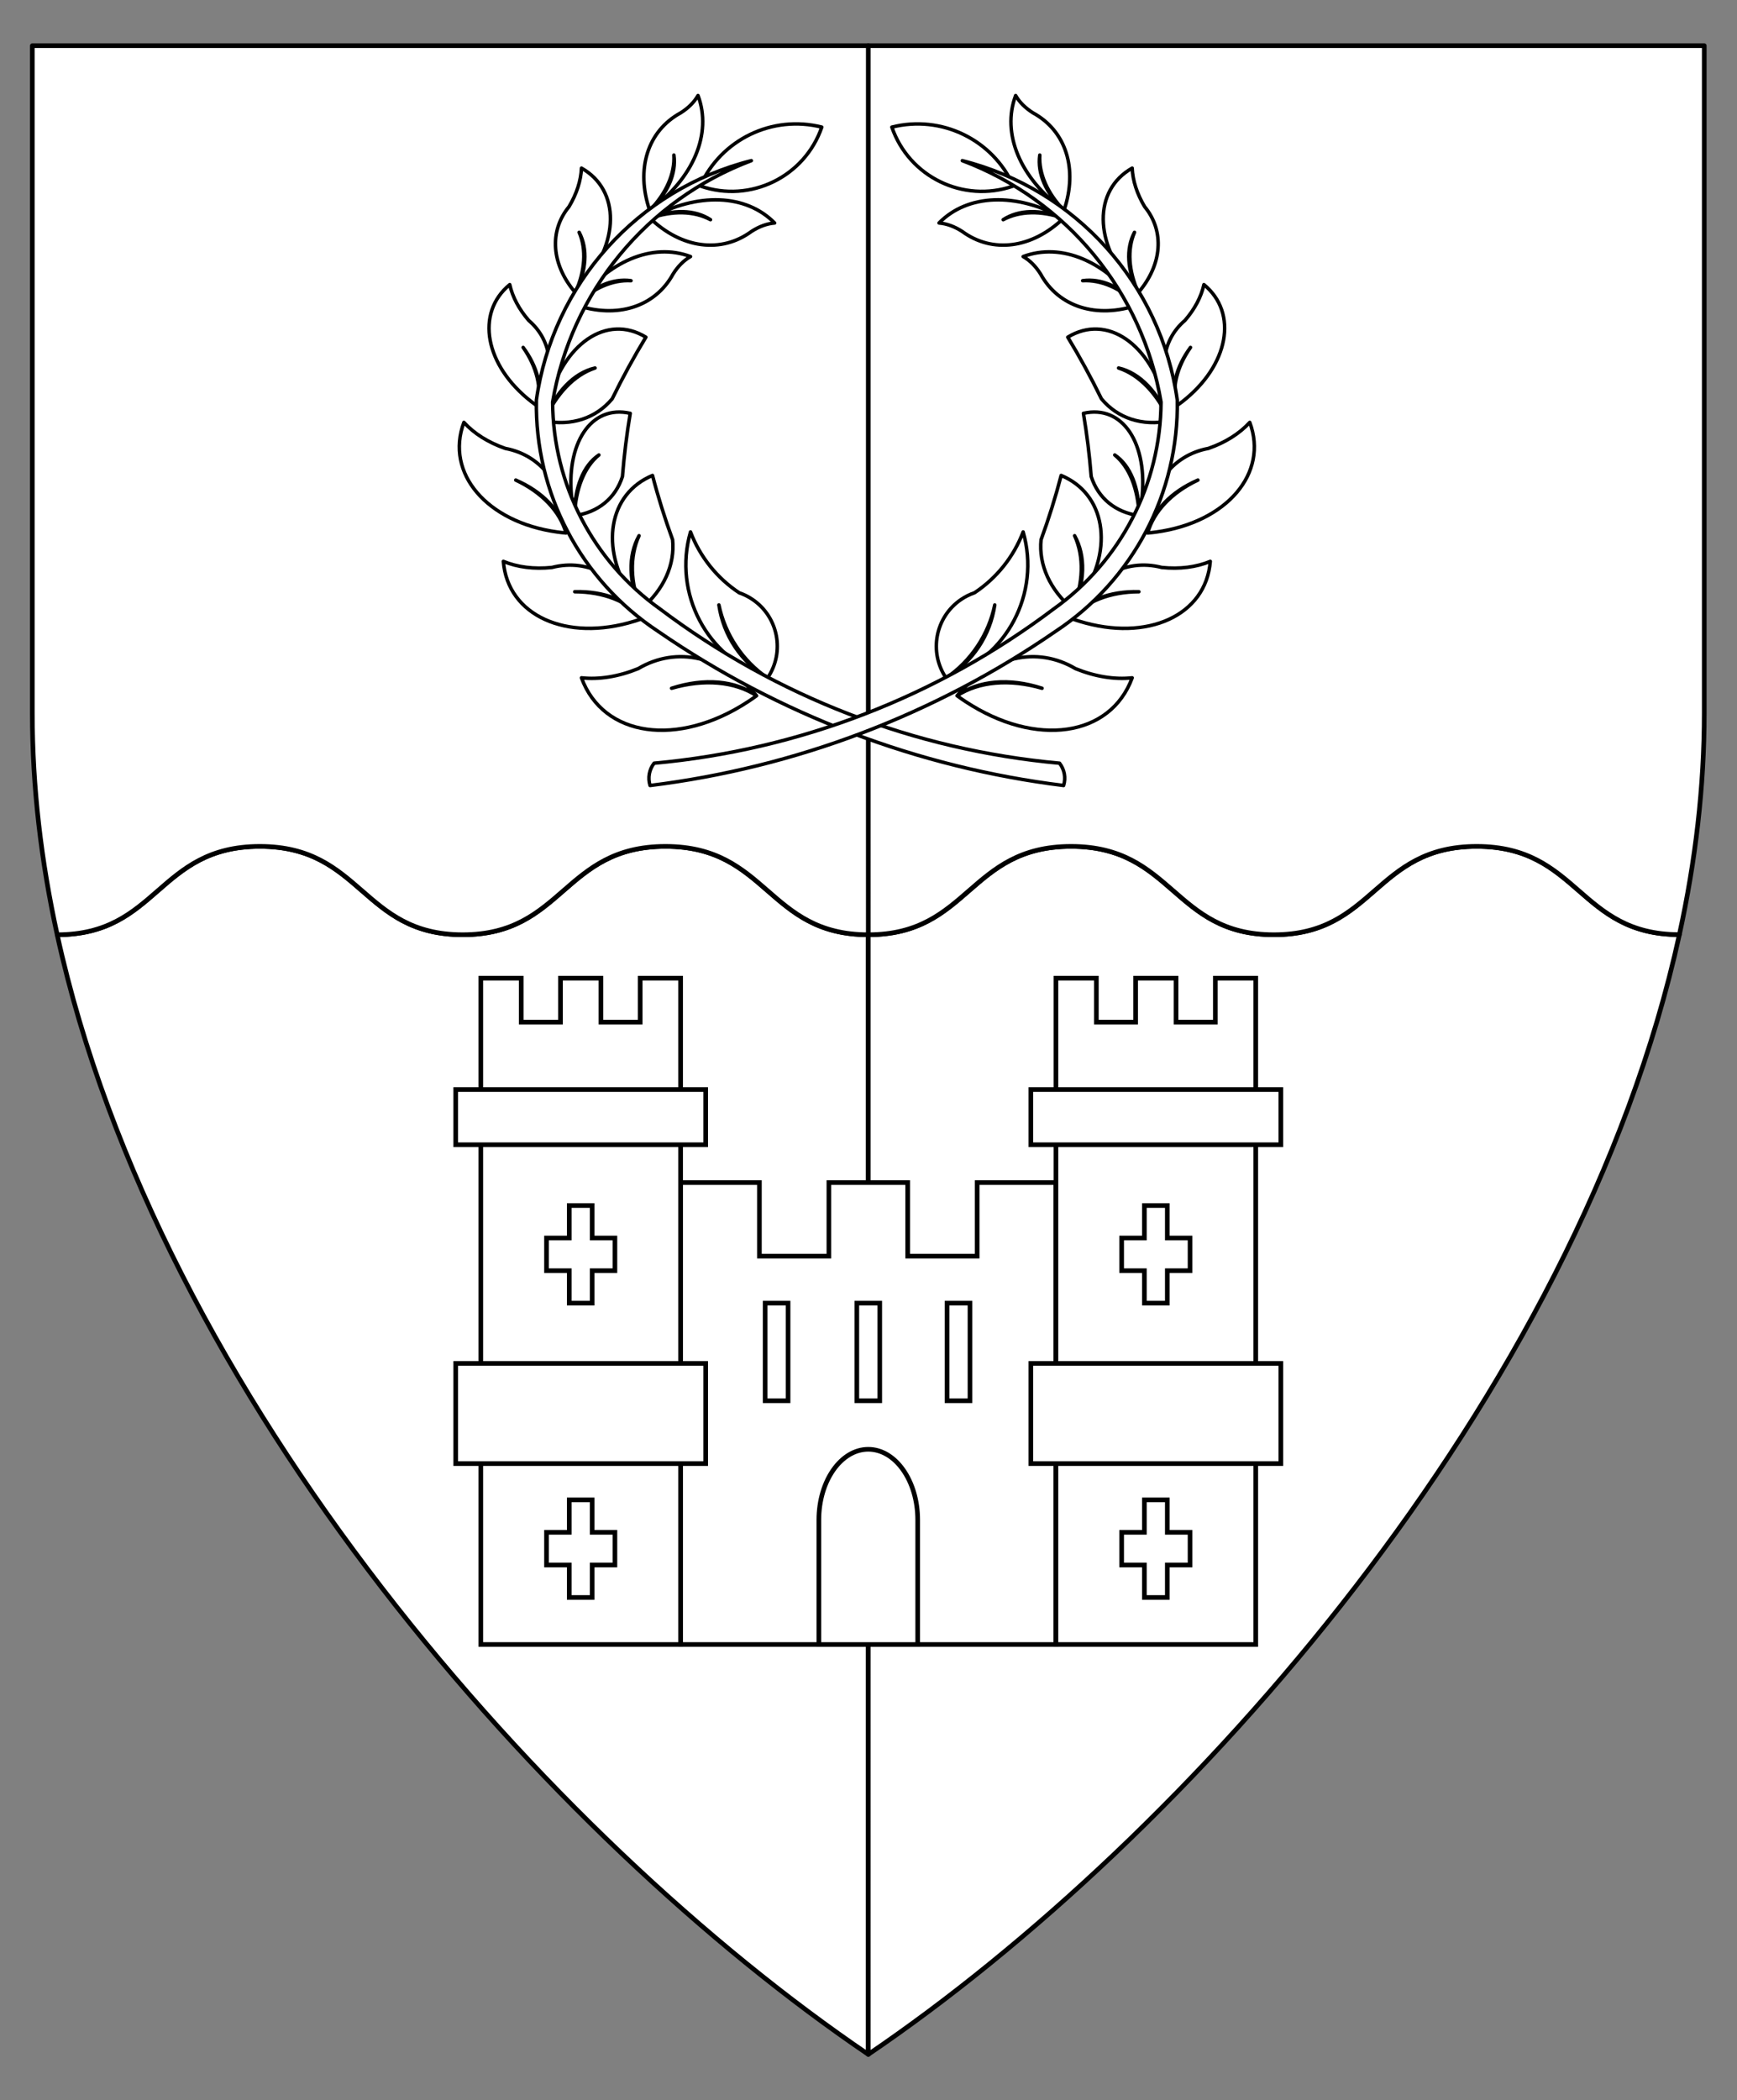 <?xml version="1.0" encoding="utf-8"?>
<!-- Generator: Adobe Illustrator 15.0.0, SVG Export Plug-In . SVG Version: 6.00 Build 0)  -->
<!DOCTYPE svg PUBLIC "-//W3C//DTD SVG 1.1//EN" "http://www.w3.org/Graphics/SVG/1.1/DTD/svg11.dtd">
<svg version="1.1" id="Field" xmlns="http://www.w3.org/2000/svg" xmlns:xlink="http://www.w3.org/1999/xlink" x="0px" y="0px"
	 width="373.75px" height="451.681px" viewBox="0 0 373.75 451.681" enable-background="new 0 0 373.75 451.681"
	 xml:space="preserve">
<rect x="0" y="0" width="373.75" height="451.681" fill="#808080" stroke="none"/>
<path fill="#FFFFFF" stroke="#000000" stroke-linecap="round" stroke-linejoin="round" stroke-miterlimit="3" d="M186.828,441.828
	C118.377,395.381,34.126,300.655,12.31,201.031c21.666,0,21.637-19,43.608-19c21.971,0,21.971,19,43.637,19
	c21.666,0,21.666-19,43.636-19c21.972,0,21.972,19,43.637,19V441.828z"/>
<path fill="#FFFFFF" stroke="#000000" stroke-linecap="round" stroke-linejoin="round" stroke-miterlimit="3" d="M186.828,201.031
	c21.666,0,21.666-19,43.638-19c21.971,0,21.971,19,43.637,19c21.664,0,21.664-19,43.636-19s21.948,18.975,43.613,18.975
	c-21.808,99.634-106.066,194.371-174.523,240.822V201.031z"/>
<path fill="#FFFFFF" stroke="#000000" stroke-linecap="round" stroke-linejoin="round" stroke-miterlimit="3" d="M186.828,9.828
	h179.875v143.516c0,15.895-1.889,31.84-5.352,47.662c-21.665,0-21.642-18.975-43.613-18.975s-21.972,19-43.636,19
	c-21.666,0-21.666-19-43.637-19c-21.972,0-21.972,19-43.638,19V9.828z"/>
<path fill="#FFFFFF" stroke="#000000" stroke-linecap="round" stroke-linejoin="round" stroke-miterlimit="3" d="M186.828,201.031
	c-21.666,0-21.666-19-43.637-19c-21.971,0-21.971,19-43.636,19c-21.666,0-21.666-19-43.637-19c-21.971,0-21.942,19-43.608,19
	c-3.467-15.83-5.357-31.784-5.357-47.687V9.828h179.875V201.031z"/>
<g>
	<g>
		<polygon fill="#FFFFFF" stroke="#000000" stroke-miterlimit="10" points="146.449,254.33 163.402,254.33 163.402,270.154 
			178.352,270.154 178.352,254.33 195.305,254.33 195.305,270.154 210.253,270.154 210.253,254.33 227.206,254.33 227.206,353.676 
			146.449,353.676 		"/>
		<path fill="#FFFFFF" stroke="#000000" stroke-miterlimit="10" d="M176.194,326.859c0-8.363,4.758-15.164,10.634-15.164
			c5.865,0,10.633,6.801,10.633,15.164v26.816h-21.267V326.859z"/>
		<rect x="203.779" y="280.263" fill="#FFFFFF" stroke="#000000" stroke-miterlimit="10" width="4.932" height="20.993"/>
		<rect x="184.362" y="280.263" fill="#FFFFFF" stroke="#000000" stroke-miterlimit="10" width="4.931" height="20.993"/>
		<rect x="164.635" y="280.263" fill="#FFFFFF" stroke="#000000" stroke-miterlimit="10" width="4.933" height="20.993"/>
	</g>
	<g>
		<polygon fill="#FFFFFF" stroke="#000000" stroke-miterlimit="10" points="227.206,353.676 270.203,353.676 270.203,210.371 
			261.506,210.371 261.506,219.821 253.053,219.821 253.053,210.371 244.356,210.371 244.356,219.821 235.903,219.821 
			235.903,210.371 227.206,210.371 		"/>
		<rect x="221.811" y="293.232" fill="#FFFFFF" stroke="#000000" stroke-miterlimit="10" width="53.787" height="21.539"/>
		<rect x="221.811" y="234.327" fill="#FFFFFF" stroke="#000000" stroke-miterlimit="10" width="53.787" height="11.87"/>
		<polygon fill="#FFFFFF" stroke="#000000" stroke-miterlimit="10" points="246.238,273.285 241.346,273.285 241.346,266.253 
			246.238,266.253 246.238,259.274 251.17,259.274 251.17,266.253 256.063,266.253 256.063,273.285 251.17,273.285 251.17,280.263 
			246.238,280.263 		"/>
		<polygon fill="#FFFFFF" stroke="#000000" stroke-miterlimit="10" points="246.238,336.585 241.346,336.585 241.346,329.554 
			246.238,329.554 246.238,322.575 251.17,322.575 251.17,329.554 256.063,329.554 256.063,336.585 251.17,336.585 251.17,343.564 
			246.238,343.564 		"/>
	</g>
	<g>
		<polygon fill="#FFFFFF" stroke="#000000" stroke-miterlimit="10" points="146.449,353.676 103.453,353.676 103.453,210.371 
			112.15,210.371 112.15,219.821 120.602,219.821 120.602,210.371 129.3,210.371 129.3,219.821 137.752,219.821 137.752,210.371 
			146.449,210.371 		"/>
		<rect x="98.058" y="293.232" fill="#FFFFFF" stroke="#000000" stroke-miterlimit="10" width="53.786" height="21.539"/>
		<rect x="98.058" y="234.327" fill="#FFFFFF" stroke="#000000" stroke-miterlimit="10" width="53.786" height="11.87"/>
		<polygon fill="#FFFFFF" stroke="#000000" stroke-miterlimit="10" points="127.417,273.285 132.311,273.285 132.311,266.253 
			127.417,266.253 127.417,259.274 122.486,259.274 122.486,266.253 117.593,266.253 117.593,273.285 122.486,273.285 
			122.486,280.263 127.417,280.263 		"/>
		<polygon fill="#FFFFFF" stroke="#000000" stroke-miterlimit="10" points="127.417,336.585 132.311,336.585 132.311,329.554 
			127.417,329.554 127.417,322.575 122.486,322.575 122.486,329.554 117.593,329.554 117.593,336.585 122.486,336.585 
			122.486,343.564 127.417,343.564 		"/>
	</g>
</g>
<g id="Laurel_1_1_">
	<g>
		
			<path id="path24_3_" fill="#FFFFFF" stroke="#000000" stroke-width="0.75" stroke-linecap="round" stroke-linejoin="round" stroke-miterlimit="3" d="
			M150.647,39.992c4.508-10.002,15.541-15.334,26.179-12.65c-3.692,10.702-15.362,16.384-26.063,12.692
			C150.725,40.02,150.687,40.006,150.647,39.992z"/>
		
			<path id="path29_3_" fill="#FFFFFF" stroke="#000000" stroke-width="0.75" stroke-linecap="round" stroke-linejoin="round" stroke-miterlimit="3" d="
			M154.684,130.104c1.338,6.389,5.09,12.015,10.47,15.708c3.771-5.556,2.324-13.117-3.23-16.887
			c-0.891-0.605-1.858-1.088-2.877-1.438c-4.774-3.161-8.437-7.739-10.472-13.089c-3.797,13.222,3.519,27.087,16.579,31.414
			C159.48,142.417,155.635,136.648,154.684,130.104z"/>
		
			<path id="path34_3_" fill="#FFFFFF" stroke="#000000" stroke-width="0.75" stroke-linecap="round" stroke-linejoin="round" stroke-miterlimit="3" d="
			M137.5,115.216c-2.057,4.534-1.898,10.179,0.442,15.762c4.874-4.139,7.321-9.514,6.781-14.9
			c-1.683-4.599-3.126-9.213-4.323-13.824c-9.442,3.919-11.436,15.589-4.456,26.066c0.608,0.914,1.277,1.802,1.997,2.657
			C135.233,125.377,135.07,119.589,137.5,115.216z"/>
		
			<path id="path39_3_" fill="#FFFFFF" stroke="#000000" stroke-width="0.75" stroke-linecap="round" stroke-linejoin="round" stroke-miterlimit="3" d="
			M128.863,97.854c-3.133,2.567-5.014,7.242-5.25,13.053c5.09-0.709,8.811-3.747,10.317-8.418c0.375-4.655,0.935-9.191,1.678-13.591
			c-8.407-1.954-14.021,6.447-12.538,18.766c0.128,1.073,0.31,2.157,0.542,3.243C123.582,104.881,125.509,100.088,128.863,97.854z"
			/>
		
			<path id="path44_3_" fill="#FFFFFF" stroke="#000000" stroke-width="0.75" stroke-linecap="round" stroke-linejoin="round" stroke-miterlimit="3" d="
			M128.035,79.15c-4.448,1.456-8.364,5.53-10.938,11.374c5.848,1.167,11.128-0.552,14.634-4.761
			c2.263-4.613,4.68-9.034,7.244-13.249c-8.415-5.119-17.899,1.369-21.18,14.494c-0.286,1.146-0.52,2.32-0.698,3.516
			C119.461,84.361,123.478,80.185,128.035,79.15z"/>
		
			<path id="path49_3_" fill="#FFFFFF" stroke="#000000" stroke-width="0.75" stroke-linecap="round" stroke-linejoin="round" stroke-miterlimit="3" d="
			M135.77,60.369c-3.984-0.23-8.246,1.637-11.897,5.208c8.896,3.034,17.071,0.441,20.953-6.643c1.031-1.653,2.319-2.944,3.75-3.756
			c-8.206-3.075-17.817,0.97-24.703,10.399C127.443,61.709,131.811,59.796,135.77,60.369z"/>
		
			<path id="path54_3_" fill="#FFFFFF" stroke="#000000" stroke-width="0.75" stroke-linecap="round" stroke-linejoin="round" stroke-miterlimit="3" d="
			M152.875,47.25c-3.515-1.89-8.165-2-12.982-0.307c6.778,6.509,15.284,7.616,21.796,2.835c1.632-1.063,3.347-1.689,4.986-1.82
			c-6.138-6.255-16.558-6.65-26.782-1.015C144.763,44.944,149.53,45.058,152.875,47.25z"/>
		
			<path id="path59_3_" fill="#FFFFFF" stroke="#000000" stroke-width="0.75" stroke-linecap="round" stroke-linejoin="round" stroke-miterlimit="3" d="
			M144.998,33.346c0.229,3.984-1.637,8.245-5.208,11.897c-3.035-8.897-0.444-17.071,6.641-20.953
			c1.655-1.031,2.946-2.32,3.757-3.749c3.076,8.206-0.97,17.816-10.398,24.702C143.658,41.673,145.571,37.305,144.998,33.346z"/>
		
			<path id="path64_3_" fill="#FFFFFF" stroke="#000000" stroke-width="0.75" stroke-linecap="round" stroke-linejoin="round" stroke-miterlimit="3" d="
			M124.617,49.964c1.579,3.666,1.282,8.308-0.824,12.96c-5.159-6.01-5.69-13.216-1.363-18.47c1.646-2.747,2.57-5.6,2.687-8.299
			c8.396,4.734,8.288,16.212-0.246,25.636c-0.348,0.384-0.708,0.762-1.077,1.132C126.206,58.247,126.51,53.488,124.617,49.964z"/>
		
			<path id="path69_3_" fill="#FFFFFF" stroke="#000000" stroke-width="0.75" stroke-linecap="round" stroke-linejoin="round" stroke-miterlimit="3" d="
			M112.568,74.724c3.128,4.193,4.247,8.803,3.062,12.619c4.037-6.813,3.309-14.003-1.864-18.426c-2.1-2.417-3.503-5.068-4.086-7.706
			c-7.449,6.121-5.347,17.405,4.693,25.205c0.41,0.318,0.83,0.628,1.257,0.927C116.609,83.475,115.506,78.936,112.568,74.724z"/>
		
			<path id="path74_3_" fill="#FFFFFF" stroke="#000000" stroke-width="0.75" stroke-linecap="round" stroke-linejoin="round" stroke-miterlimit="3" d="
			M110.976,103.253c5.797,2.503,9.748,6.659,10.813,11.377c0.105-9.587-4.991-16.683-13.063-18.187
			c-3.647-1.264-6.709-3.19-8.907-5.603c-4.089,10.923,4.91,21.48,20.098,23.579c0.619,0.085,1.243,0.156,1.872,0.211
			C120.477,109.982,116.587,105.89,110.976,103.253z"/>
		
			<path id="path79_3_" fill="#FFFFFF" stroke="#000000" stroke-width="0.75" stroke-linecap="round" stroke-linejoin="round" stroke-miterlimit="3" d="
			M123.667,127.263c6.313-0.18,11.648,1.917,14.607,5.741c-3.955-8.732-11.572-13.008-19.524-10.961
			c-3.84,0.394-7.43-0.058-10.441-1.313c0.913,11.627,13.528,17.392,28.181,12.874c0.597-0.183,1.192-0.383,1.785-0.599
			C135.122,129.346,129.869,127.281,123.667,127.263z"/>
		
			<path id="path84_3_" fill="#FFFFFF" stroke="#000000" stroke-width="0.75" stroke-linecap="round" stroke-linejoin="round" stroke-miterlimit="3" d="
			M144.506,148.023c7.067-2.291,13.748-1.705,18.288,1.606c-7.208-8.481-17.149-10.756-25.477-5.829
			c-4.211,1.713-8.406,2.393-12.202,1.978c4.682,12.735,20.733,15.025,35.85,5.115c0.618-0.404,1.227-0.827,1.829-1.265
			C158.089,146.569,151.509,145.991,144.506,148.023z"/>
		
			<path id="path89_3_" fill="#FFFFFF" stroke="#000000" stroke-width="0.75" stroke-linecap="round" stroke-linejoin="round" stroke-miterlimit="3" d="
			M227.981,164.139c-31.181-2.821-60.952-14.308-85.951-33.159c-14.422-10.249-23.029-26.812-23.125-44.505
			c3.994-23.684,20.279-43.46,42.759-51.922c-24.45,6.164-42.735,26.516-46.25,51.484c-0.359,19.967,9.517,38.732,26.177,49.74
			c25.994,17.918,55.93,29.294,87.263,33.159C229.368,167.291,229.041,165.499,227.981,164.139z"/>
	</g>
	<g>
		
			<path id="path97_3_" fill="#FFFFFF" stroke="#000000" stroke-width="0.75" stroke-linecap="round" stroke-linejoin="round" stroke-miterlimit="3" d="
			M218.077,39.992c-4.507-10.002-15.537-15.334-26.177-12.65c3.692,10.702,15.361,16.384,26.063,12.692
			C218.001,40.02,218.04,40.006,218.077,39.992z"/>
		
			<path id="path102_3_" fill="#FFFFFF" stroke="#000000" stroke-width="0.75" stroke-linecap="round" stroke-linejoin="round" stroke-miterlimit="3" d="
			M214.043,130.104c-1.34,6.389-5.09,12.015-10.474,15.708c-3.77-5.556-2.324-13.117,3.232-16.887
			c0.892-0.605,1.857-1.088,2.879-1.438c4.771-3.161,8.435-7.739,10.47-13.089c3.797,13.222-3.519,27.087-16.581,31.414
			C209.245,142.417,213.09,136.648,214.043,130.104z"/>
		
			<path id="path107_3_" fill="#FFFFFF" stroke="#000000" stroke-width="0.75" stroke-linecap="round" stroke-linejoin="round" stroke-miterlimit="3" d="
			M231.228,115.216c2.055,4.534,1.896,10.179-0.444,15.762c-4.872-4.139-7.318-9.514-6.78-14.9
			c1.683-4.599,3.126-9.213,4.323-13.824c9.441,3.919,11.438,15.589,4.455,26.066c-0.609,0.914-1.275,1.802-1.998,2.657
			C233.492,125.377,233.657,119.589,231.228,115.216z"/>
		
			<path id="path112_3_" fill="#FFFFFF" stroke="#000000" stroke-width="0.75" stroke-linecap="round" stroke-linejoin="round" stroke-miterlimit="3" d="
			M239.864,97.854c3.132,2.567,5.012,7.242,5.249,13.053c-5.089-0.709-8.812-3.747-10.318-8.418
			c-0.374-4.655-0.934-9.191-1.678-13.591c8.408-1.954,14.021,6.447,12.54,18.766c-0.13,1.073-0.313,2.157-0.544,3.243
			C245.144,104.881,243.217,100.088,239.864,97.854z"/>
		
			<path id="path117_3_" fill="#FFFFFF" stroke="#000000" stroke-width="0.75" stroke-linecap="round" stroke-linejoin="round" stroke-miterlimit="3" d="
			M240.69,79.15c4.448,1.456,8.366,5.53,10.938,11.374c-5.849,1.167-11.129-0.552-14.635-4.761
			c-2.263-4.613-4.681-9.034-7.243-13.249c8.415-5.119,17.898,1.369,21.179,14.494c0.288,1.146,0.52,2.32,0.699,3.516
			C249.263,84.361,245.249,80.185,240.69,79.15z"/>
		
			<path id="path122_3_" fill="#FFFFFF" stroke="#000000" stroke-width="0.75" stroke-linecap="round" stroke-linejoin="round" stroke-miterlimit="3" d="
			M232.957,60.369c3.983-0.23,8.244,1.637,11.895,5.208c-8.895,3.034-17.07,0.441-20.951-6.643c-1.031-1.653-2.319-2.944-3.75-3.756
			c8.207-3.075,17.817,0.97,24.701,10.399C241.282,61.709,236.913,59.796,232.957,60.369z"/>
		
			<path id="path127_3_" fill="#FFFFFF" stroke="#000000" stroke-width="0.75" stroke-linecap="round" stroke-linejoin="round" stroke-miterlimit="3" d="
			M215.853,47.25c3.513-1.89,8.162-2,12.981-0.307c-6.779,6.509-15.285,7.616-21.796,2.835c-1.634-1.063-3.347-1.689-4.987-1.82
			c6.139-6.255,16.558-6.65,26.783-1.015C223.963,44.944,219.197,45.058,215.853,47.25z"/>
		
			<path id="path132_3_" fill="#FFFFFF" stroke="#000000" stroke-width="0.75" stroke-linecap="round" stroke-linejoin="round" stroke-miterlimit="3" d="
			M223.728,33.346c-0.228,3.984,1.637,8.245,5.209,11.897c3.033-8.897,0.443-17.071-6.642-20.953
			c-1.654-1.031-2.946-2.32-3.758-3.749c-3.076,8.206,0.97,17.816,10.399,24.702C225.068,41.673,223.156,37.305,223.728,33.346z"/>
		
			<path id="path137_3_" fill="#FFFFFF" stroke="#000000" stroke-width="0.75" stroke-linecap="round" stroke-linejoin="round" stroke-miterlimit="3" d="
			M244.109,49.964c-1.577,3.666-1.284,8.308,0.824,12.96c5.157-6.01,5.689-13.216,1.363-18.47c-1.646-2.747-2.57-5.6-2.687-8.299
			c-8.399,4.734-8.289,16.212,0.245,25.636c0.347,0.384,0.707,0.762,1.078,1.132C242.52,58.247,242.217,53.488,244.109,49.964z"/>
		
			<path id="path142_3_" fill="#FFFFFF" stroke="#000000" stroke-width="0.75" stroke-linecap="round" stroke-linejoin="round" stroke-miterlimit="3" d="
			M256.159,74.724c-3.128,4.193-4.248,8.803-3.063,12.619c-4.036-6.813-3.309-14.003,1.864-18.426
			c2.1-2.417,3.504-5.068,4.086-7.706c7.449,6.121,5.348,17.405-4.692,25.205c-0.41,0.318-0.829,0.628-1.258,0.927
			C252.117,83.475,253.218,78.936,256.159,74.724z"/>
		
			<path id="path147_3_" fill="#FFFFFF" stroke="#000000" stroke-width="0.75" stroke-linecap="round" stroke-linejoin="round" stroke-miterlimit="3" d="
			M257.751,103.253c-5.799,2.503-9.749,6.659-10.813,11.377c-0.105-9.587,4.992-16.683,13.062-18.187
			c3.647-1.264,6.71-3.19,8.909-5.603c4.089,10.923-4.912,21.48-20.099,23.579c-0.619,0.085-1.243,0.156-1.872,0.211
			C248.25,109.982,252.139,105.89,257.751,103.253z"/>
		
			<path id="path152_3_" fill="#FFFFFF" stroke="#000000" stroke-width="0.75" stroke-linecap="round" stroke-linejoin="round" stroke-miterlimit="3" d="
			M245.058,127.263c-6.313-0.18-11.648,1.917-14.606,5.741c3.955-8.732,11.573-13.008,19.523-10.961
			c3.841,0.394,7.432-0.058,10.441-1.313c-0.912,11.627-13.527,17.392-28.18,12.874c-0.598-0.183-1.193-0.383-1.785-0.599
			C233.602,129.346,238.857,127.281,245.058,127.263z"/>
		
			<path id="path157_3_" fill="#FFFFFF" stroke="#000000" stroke-width="0.75" stroke-linecap="round" stroke-linejoin="round" stroke-miterlimit="3" d="
			M224.219,148.023c-7.066-2.291-13.747-1.705-18.287,1.606c7.208-8.481,17.149-10.756,25.478-5.829
			c4.213,1.713,8.407,2.393,12.201,1.978c-4.682,12.735-20.732,15.025-35.85,5.115c-0.615-0.404-1.227-0.827-1.829-1.265
			C210.639,146.569,217.217,145.991,224.219,148.023z"/>
		
			<path id="path162_3_" fill="#FFFFFF" stroke="#000000" stroke-width="0.75" stroke-linecap="round" stroke-linejoin="round" stroke-miterlimit="3" d="
			M140.744,164.139c31.183-2.821,60.954-14.308,85.952-33.159c14.422-10.249,23.031-26.812,23.125-44.505
			c-3.992-23.684-20.278-43.46-42.758-51.922c24.451,6.164,42.734,26.516,46.25,51.484c0.357,19.967-9.519,38.732-26.179,49.74
			c-25.994,17.918-55.93,29.294-87.261,33.159C139.357,167.291,139.685,165.499,140.744,164.139z"/>
	</g>
</g>
</svg>

